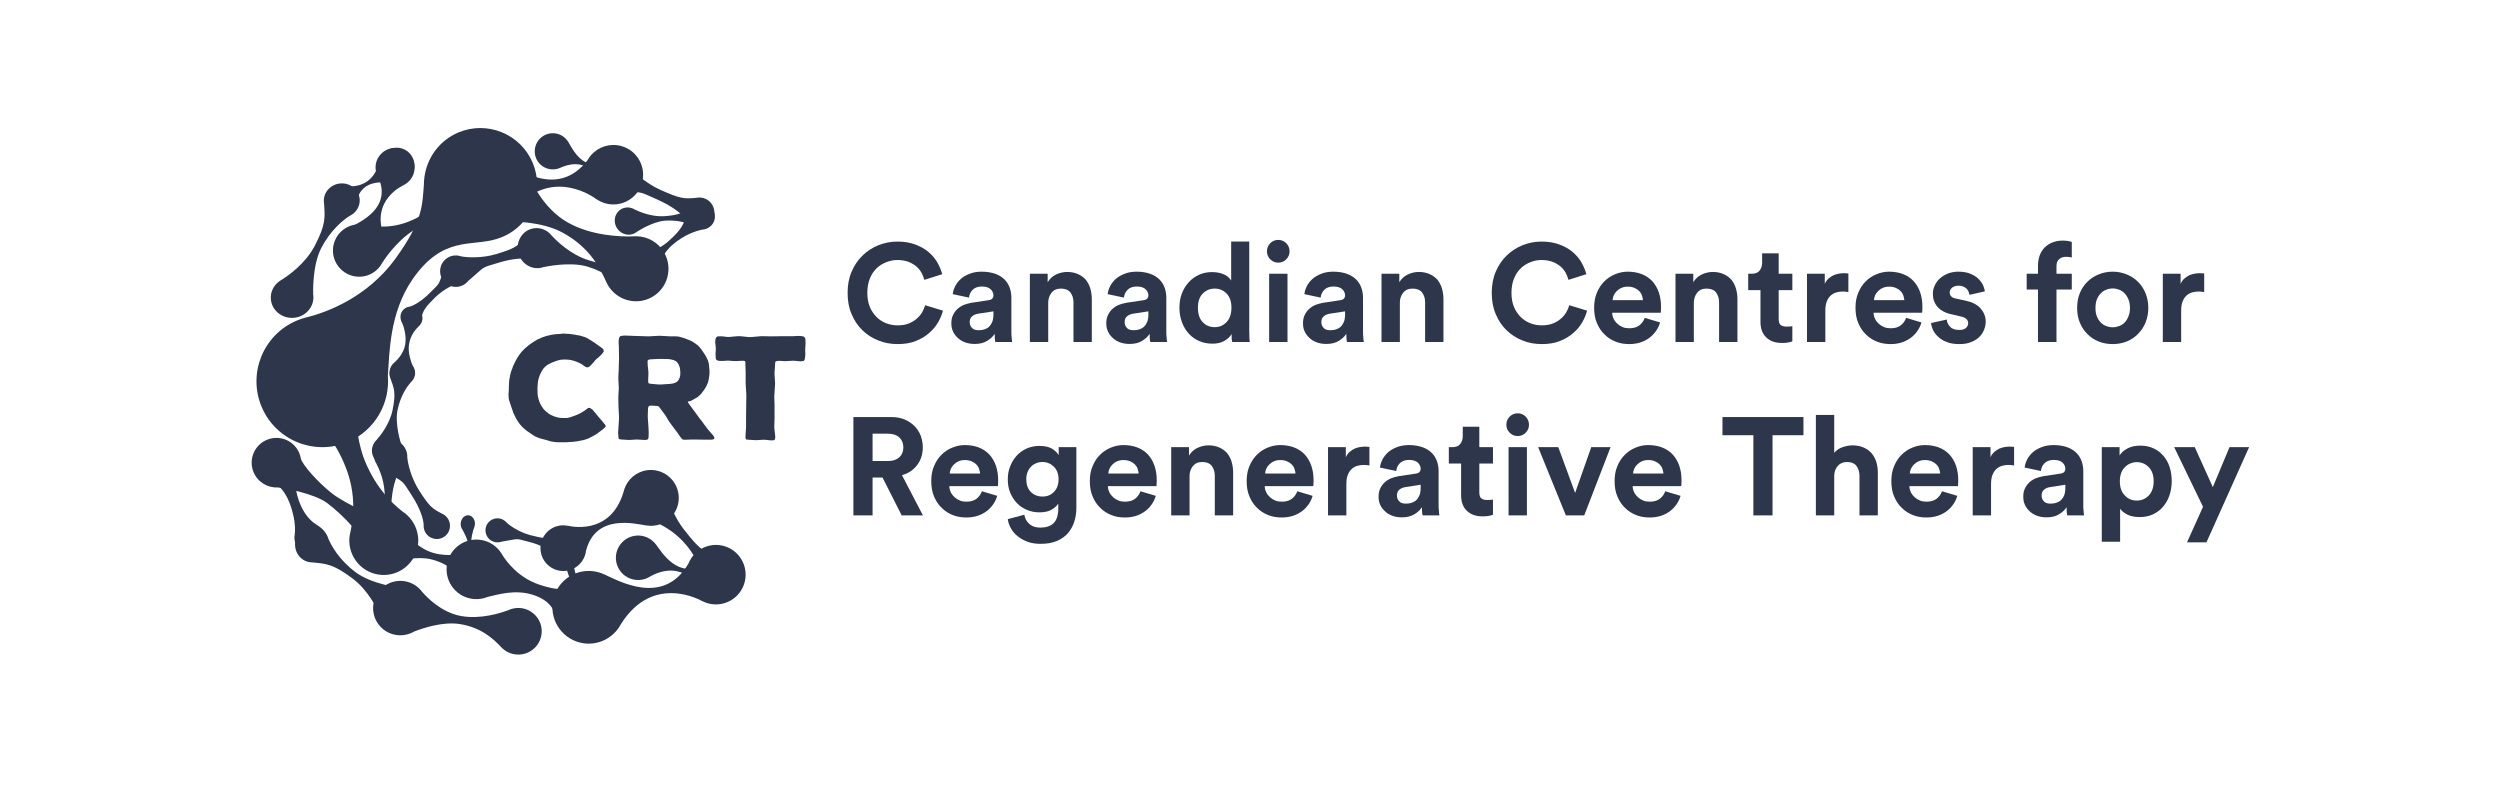 <svg width="570" height="181" viewBox="0 0 570 181" fill="none" xmlns="http://www.w3.org/2000/svg">
<path d="M86.152 130.98C81.875 130.24 79.017 126.166 79.757 121.886C79.798 121.629 79.798 121.721 79.942 121.073C80.291 119.437 80.734 116.639 80.446 113.357C80.106 109.53 78.924 106.721 78.328 105.342C75.757 99.375 71.655 95.517 69.034 93.45C65.641 91.649 63.616 87.812 64.315 83.809C65.178 78.83 69.908 75.497 74.884 76.361C79.86 77.225 83.191 81.958 82.327 86.937C82.265 87.308 82.163 87.678 82.06 88.028H82.07C82.07 88.028 82.039 88.12 81.978 88.275C81.978 88.275 81.906 88.48 81.844 88.686C79.777 95.157 82.718 103.82 82.718 103.82C83.479 106.001 85.884 112.03 91.693 116.557C92.053 116.845 92.372 117.071 92.588 117.225C92.618 117.246 92.639 117.266 92.639 117.266H92.629C94.654 119.005 95.734 121.742 95.25 124.561C94.49 128.851 90.428 131.721 86.152 130.98Z" fill="#2E364B"/>
<path d="M115.927 89.914L115.979 89.42L116.009 88.896V88.35L116.071 87.229L116.102 86.704L116.195 86.21L116.318 85.49L116.441 85.007L116.606 84.513L116.781 84.05L117.007 83.392L117.233 82.949L117.469 82.455L117.726 81.962L118.025 81.468L118.312 81.025L118.631 80.593L119.001 80.13L119.402 79.719L119.783 79.348L120.214 78.999L120.595 78.659L121.643 77.939L122.075 77.682L122.517 77.414L123.504 76.972L124.049 76.776L124.574 76.602L125.694 76.344L126.249 76.252L126.794 76.19L127.812 76.128L128.532 76.046L129.025 76.097L129.745 76.128L130.958 76.282L131.4 76.375L132.151 76.499L133.302 76.838L133.765 77.034L134.484 77.466L134.927 77.723L135.79 78.309L136.798 79.029L137.168 79.287L137.363 79.451L137.589 79.688L137.651 79.945L137.62 80.213L137.425 80.47L137.137 80.82L136.767 81.19L136.417 81.509L136.047 81.807L135.698 82.157L135.142 82.816L134.772 83.217L134.608 83.371L134.32 83.638L134.083 83.731L133.857 83.762L133.621 83.7L133.271 83.495L132.654 83.052L132.223 82.816L131.503 82.496L131.061 82.332L130.341 82.126L129.848 82.034L129.036 81.972H128.511L127.792 82.034L127.267 82.157L126.548 82.394L126.054 82.589L125.643 82.754L124.985 83.093L124.522 83.412L124.296 83.618L123.895 84.029L123.607 84.492L123.371 84.904L123.145 85.367L122.949 85.861L122.785 86.385L122.672 86.931L122.61 87.424L122.548 88.412V88.927L122.579 89.76L122.61 90.243L122.785 90.995L122.949 91.488L123.175 92.044L123.443 92.538L123.926 93.258L124.296 93.638L124.913 94.163L125.324 94.462L125.982 94.781L126.476 94.976L127.195 95.182L127.72 95.274L128.501 95.305H129.251L129.714 95.213L129.971 95.151L130.465 94.976L131.277 94.688L131.801 94.462L132.295 94.225L132.706 93.999L133.323 93.597L133.754 93.278L134.073 93.042L134.269 92.98L134.567 93.042L134.916 93.278L135.286 93.597L135.41 93.803L135.749 94.153L136.263 94.811L136.602 95.213L137.476 96.221L137.774 96.622L137.929 96.776L138.093 97.064V97.27L137.836 97.527L137.25 98.052L136.849 98.34L136.232 98.803L135.852 99.06L135.194 99.431L134.762 99.657L134.012 100.027L133.518 100.192L132.973 100.357L132.418 100.449L131.606 100.624L130.454 100.748L129.868 100.778L129.056 100.84H127.349L126.794 100.809L126.249 100.748L125.694 100.655L125.139 100.511L124.646 100.346L123.175 99.966L122.456 99.698L122.024 99.503L121.417 99.132L121.016 98.844L120.585 98.556L120.142 98.258L119.279 97.538L118.898 97.136L118.528 96.725L118.179 96.231L117.881 95.768L117.624 95.326L117.397 94.863L117.058 94.174L116.585 92.785L116.359 92.126L116.04 91.149L115.979 90.655L115.927 89.914Z" fill="#2E364B"/>
<path d="M140.92 98.704L140.982 97.839L141.013 97.325L141.136 95.555V95.031L141.044 93.272L141.013 92.747L140.982 91.008V90.494L141.075 88.724V88.2L140.982 86.44V85.915L141.075 84.146V83.632L141.136 81.893V81.368L141.105 79.609V79.105L141.044 78.025L141.075 77.541L141.105 77.335L141.198 76.924L141.404 76.656L141.784 76.564L142.051 76.533L142.535 76.502L144.005 76.564L147.891 76.687L150.112 76.564H150.636L152.785 76.687H154.029L154.584 76.718L155.077 76.831L155.766 77.027L156.249 77.191L156.743 77.387L157.267 77.593L157.761 77.819L158.172 78.076L158.789 78.508L159.159 78.796L159.478 79.136L159.817 79.537L160.259 80.175L160.557 80.607L160.938 81.224L161.174 81.687L161.4 82.171L161.565 82.695L161.657 83.22L161.688 83.745L161.77 84.465V84.99L161.739 85.504L161.657 86.06L161.565 86.615L161.441 87.14L161.246 87.623L161.009 88.117L160.722 88.611L160.434 89.022L160.136 89.424L159.848 89.794L159.323 90.309L158.953 90.607L158.316 90.957L157.915 91.193L157.483 91.42L157.072 91.512L156.805 91.605L156.928 91.872L158.131 93.508L158.429 93.909L159.591 95.504L159.93 95.905L161.112 97.531L161.431 97.932L162.449 99.095L162.737 99.465L162.901 99.815L162.778 100.113L162.346 100.237H160.064L158.264 100.206H157.75L156.27 100.267H155.859L155.561 100.144L155.304 99.876L154.265 98.405L153.967 98.025L152.929 96.625L152.63 96.224L151.726 94.722L151.428 94.321L150.389 92.922L150.153 92.665L149.957 92.572L149.577 92.541L148.528 92.479L148.097 92.51L147.84 92.706L147.747 93.138L147.685 94.928L147.716 95.453L147.84 97.284L147.87 97.798L147.901 98.601V99.115L147.87 99.64L147.809 100.041L147.644 100.206L147.274 100.298H146.75L145.187 100.206L143.686 100.298H143.162L141.661 100.206L141.26 100.144L141.064 100.02L141.003 99.681L140.972 99.218L140.92 98.704ZM147.654 82.623L147.685 83.374L147.747 83.899L147.809 84.455L147.84 85.01L147.778 86.8L147.809 87.171L147.87 87.366L148.097 87.459L148.498 87.52L150.204 87.665H150.718L152.867 87.52L153.597 87.397L154.008 87.232L154.409 87.006L154.728 86.605L154.964 86.111L155.088 85.586L155.118 85.072L155.088 84.516L155.026 83.961L154.882 83.467L154.656 82.983L154.368 82.582L153.998 82.294L153.535 82.088L152.816 81.924L152.301 81.862L150.657 81.831H150.142L148.467 81.924L148.066 81.955L147.84 82.047L147.644 82.253L147.654 82.623Z" fill="#2E364B"/>
<path d="M163.069 78.045L163.1 77.541L163.193 77.109L163.316 76.882L163.522 76.738L163.84 76.677H164.591L165.804 76.821H166.328L168.23 76.646H168.744L170.677 76.852H171.202L173.628 76.646L175.509 76.687H176.034L178.491 76.646H180.897L181.976 76.584L182.531 76.615L182.788 76.646L183.189 76.707L183.415 76.882L183.58 77.109L183.642 77.51V77.736L183.672 78.23L183.611 79.259L183.58 79.753L183.611 80.72L183.58 81.245L183.549 81.502L183.487 81.903L183.395 82.129L183.2 82.304L182.799 82.366H182.274L181.298 82.273L180.773 82.242L179.272 82.335H178.748L177.936 82.273H177.442L177.216 82.304L176.877 82.397L176.753 82.592L176.722 83.024L176.599 84.938V85.463L176.722 87.428L176.692 87.952L176.568 89.917L176.537 90.442L176.599 92.356V95.37L176.537 97.304L176.568 97.788L176.733 99.269L176.764 99.784L176.671 100.185L176.507 100.349L176.075 100.411L175.458 100.38L174.646 100.288L174.091 100.257L172.62 100.349H172.096L170.626 100.257L170.245 100.226L170.04 100.133L169.978 99.763V99.207L170.071 97.839L170.102 97.325V94.866L170.132 92.901V92.376L170.163 90.463V89.938L170.04 87.973L170.009 87.448V84.959L169.947 83.045V82.582L169.855 82.325L169.516 82.263H169.032L167.984 82.325H167.398L166.524 82.263L165.969 82.212L165.413 82.263L164.663 82.294H164.18L163.912 82.263L163.563 82.181L163.357 82.057L163.234 81.862L163.172 81.533V81.265L163.141 80.74L163.203 79.773V79.279L163.069 78.045Z" fill="#2E364B"/>
<path d="M121.441 37.091C124.217 43.655 121.143 51.237 114.584 54.005C114.162 54.18 113.73 54.334 113.299 54.468C107.562 56.309 100.951 53.614 94.011 63.748C88.768 71.412 88.82 80.497 88.429 85.682C88.953 91.978 85.458 98.172 79.33 100.764C71.692 103.995 62.891 100.414 59.663 92.781C56.434 85.147 60.012 76.33 67.641 73.1C68.216 72.853 68.802 72.668 69.388 72.493L69.378 72.482C69.378 72.482 69.532 72.451 69.8 72.379C70.026 72.318 70.262 72.256 70.489 72.204C74.035 71.268 83.566 68.058 90.136 59.005C96.52 50.209 96.253 46.721 96.643 42.215C96.633 41.597 96.685 41.001 96.767 40.394C96.767 40.332 96.767 40.291 96.767 40.291L96.777 40.301C97.384 35.96 100.18 32.029 104.519 30.198C111.088 27.451 118.665 30.527 121.441 37.091Z" fill="#2E364B"/>
<path d="M71.536 120.045C69.387 119.86 67.485 121.537 67.29 123.79C67.094 126.043 68.688 128.018 70.837 128.204C70.909 128.214 70.97 128.204 71.032 128.214C74.342 128.533 75.833 128.502 80.357 131.877C83.996 134.603 86.073 138.914 86.741 140.488C86.803 140.683 86.885 140.868 86.968 141.053C86.978 141.074 86.978 141.084 86.978 141.084C87.677 142.535 89.055 143.574 90.72 143.718C93.28 143.934 95.542 141.949 95.768 139.263C95.994 136.588 94.113 134.232 91.553 134.016C91.399 134.006 91.244 133.996 91.1 134.006L91.111 133.986C91.111 133.986 84.778 133.224 81.118 130.498C77.242 127.607 75.525 124.335 74.918 122.936C74.846 122.689 74.754 122.463 74.651 122.237V122.226C74.065 121.023 72.924 120.158 71.536 120.045Z" fill="#2E364B"/>
<path d="M89.894 127.933C87.396 128.9 84.579 127.645 83.623 125.145C83.561 124.98 83.51 124.816 83.468 124.661C82.852 122.48 78.246 117.388 74.524 114.651C71.707 112.583 65.261 111.349 63.318 111.133C60.943 111.256 58.66 109.857 57.756 107.521C56.635 104.61 58.085 101.338 61.005 100.217C63.914 99.096 67.183 100.546 68.304 103.468C68.386 103.684 68.458 103.91 68.51 104.137C68.51 104.137 68.52 104.198 68.54 104.301C68.561 104.384 68.582 104.476 68.602 104.569C68.911 105.916 72.406 109.929 75.727 112.521C78.955 115.032 86.584 118.365 88.27 118.571C88.496 118.581 88.722 118.602 88.948 118.643C88.969 118.643 88.989 118.643 88.989 118.643H88.979C90.603 118.931 92.043 120.032 92.68 121.678C93.647 124.157 92.403 126.976 89.894 127.933Z" fill="#2E364B"/>
<path d="M74.458 123.278C74.242 124.811 72.761 126.909 70.612 126.796C68.423 126.683 67.292 124.348 67.138 122.907C67.086 122.393 67.189 122.29 67.24 121.395C67.353 119.481 66.994 117.979 66.788 117.146C66.428 115.706 65.379 111.457 61.966 109.718C61.791 109.626 61.637 109.564 61.545 109.523C60.095 108.751 59.129 107.198 59.19 105.449C59.283 103 61.339 101.086 63.786 101.179C66.233 101.272 68.145 103.329 68.052 105.778C68.032 106.22 67.95 106.642 67.816 107.043C67.096 109.79 67.456 111.827 67.765 112.938C68.052 113.977 69.06 117.568 71.939 119.481C72.658 119.965 74.057 120.706 74.396 122.156C74.54 122.671 74.478 123.103 74.458 123.278Z" fill="#2E364B"/>
<path d="M162.789 134.311C164.742 134.887 166.788 133.776 167.364 131.832C167.939 129.877 166.829 127.83 164.886 127.254C164.824 127.233 164.763 127.223 164.701 127.213C163.919 127.068 162.819 126.791 161.606 126.184C159.622 125.186 158.532 123.9 157.042 122.11C155.674 120.464 153.34 117.603 152.405 113.334C152.353 113.108 152.312 112.912 152.292 112.789C152.292 112.768 152.281 112.758 152.281 112.758C151.891 111.348 150.811 110.155 149.31 109.713C146.987 109.023 144.55 110.35 143.861 112.665C143.172 114.99 144.499 117.429 146.812 118.118C146.946 118.159 147.09 118.19 147.223 118.221L147.203 118.241C148.878 118.735 152.477 120.031 155.684 123.396C158.491 126.338 159.663 129.476 160.157 131.122C160.177 131.348 160.218 131.575 160.28 131.791V131.801C160.63 132.953 161.534 133.931 162.789 134.311Z" fill="#2E364B"/>
<path d="M129.089 130.147C126.231 130.507 123.63 128.491 123.27 125.631C122.91 122.77 124.925 120.168 127.783 119.807C128.369 119.735 128.945 119.766 129.5 119.88C129.49 119.869 129.48 119.859 129.48 119.859C129.48 119.859 139.113 122.482 142.177 112.133C142.228 111.906 142.29 111.69 142.362 111.484C143.123 109.252 145.097 107.524 147.595 107.205C151.08 106.762 154.267 109.231 154.709 112.719C155.151 116.207 152.684 119.396 149.199 119.838C148.572 119.921 147.955 119.9 147.358 119.807C144.84 119.458 135.854 116.999 133.613 125.559C133.572 125.929 133.489 126.279 133.376 126.628C133.376 126.639 133.366 126.659 133.366 126.67V126.659C132.739 128.48 131.135 129.89 129.089 130.147Z" fill="#2E364B"/>
<path d="M112.269 133.171C110.501 134.828 107.725 134.735 106.07 132.955C105.967 132.842 105.864 132.719 105.772 132.595C104.517 130.98 102.471 128.583 98.421 127.554C95.357 126.772 91.501 127.667 89.805 128.151C87.862 129.056 85.467 128.665 83.924 127.009C82.002 124.951 82.115 121.711 84.171 119.787C86.227 117.863 89.466 117.976 91.388 120.034C91.532 120.188 91.666 120.353 91.789 120.517C91.789 120.517 91.82 120.558 91.872 120.641C91.913 120.713 91.964 120.774 92.005 120.846C92.725 121.875 95.172 125.034 98.832 126.073C102.389 127.081 106.244 126.248 107.725 125.846C107.92 125.774 108.116 125.713 108.321 125.671C108.342 125.661 108.352 125.661 108.352 125.661C109.812 125.353 111.395 125.785 112.485 126.947C114.14 128.737 114.048 131.515 112.269 133.171Z" fill="#2E364B"/>
<path d="M136.546 143.861C134.089 145.939 130.408 145.631 128.332 143.162C128.198 143.007 128.074 142.843 127.961 142.668C126.399 140.435 126.676 137.215 121.371 135.579C117.362 134.345 113.455 135.579 111.152 136.104C108.51 137.174 105.364 136.495 103.421 134.19C101.005 131.32 101.364 127.04 104.233 124.622C107.091 122.205 111.378 122.565 113.794 125.435C113.979 125.651 114.133 125.878 114.288 126.114C114.288 126.114 114.319 126.176 114.39 126.279C114.442 126.371 114.504 126.464 114.555 126.557C115.439 127.966 118.102 131.649 122.883 133.275C127.54 134.859 129.01 134.273 131.005 133.841C131.272 133.758 131.539 133.697 131.806 133.645C131.837 133.635 131.858 133.635 131.858 133.635V133.645C133.811 133.326 135.888 134.005 137.255 135.631C139.312 138.1 139.003 141.783 136.546 143.861Z" fill="#2E364B"/>
<path d="M106.601 130.653C107.056 131.356 107.919 131.473 108.518 130.899C109.116 130.33 109.238 129.295 108.778 128.591C108.766 128.572 108.749 128.547 108.732 128.528C108.035 127.426 107.677 126.988 107.456 124.667C107.28 122.797 107.856 120.963 108.09 120.324C108.125 120.25 108.154 120.17 108.178 120.097C108.183 120.09 108.183 120.084 108.183 120.084C108.375 119.466 108.315 118.759 107.958 118.209C107.412 117.371 106.391 117.234 105.678 117.912C104.965 118.59 104.824 119.822 105.365 120.661C105.399 120.712 105.433 120.756 105.468 120.801L105.457 120.801C105.457 120.801 106.746 122.942 106.928 124.819C107.119 126.806 106.711 128.24 106.507 128.812C106.462 128.899 106.428 128.992 106.399 129.085C106.252 129.61 106.308 130.198 106.601 130.653Z" fill="#2E364B"/>
<path d="M131.357 140.043C132.344 140.897 133.834 140.784 134.688 139.796C135.541 138.809 135.428 137.317 134.441 136.463C134.41 136.432 134.379 136.412 134.348 136.391C132.837 135.064 132.457 134.56 131.388 131.36C130.524 128.778 130.606 126 130.812 125.033C130.843 124.92 130.873 124.807 130.894 124.683C130.894 124.673 130.894 124.663 130.894 124.663C131.038 123.737 130.719 122.749 129.958 122.091C128.786 121.072 127.008 121.206 125.99 122.379C124.972 123.552 125.106 125.331 126.278 126.35C126.35 126.412 126.422 126.463 126.494 126.514L126.484 126.525C129.352 129.714 128.735 128.438 129.917 131.957C130.832 134.693 130.843 136.607 130.668 137.482C130.616 137.615 130.586 137.759 130.565 137.903C130.452 138.685 130.719 139.498 131.357 140.043Z" fill="#2E364B"/>
<path d="M122.17 147.451C120.217 149.653 116.845 149.858 114.645 147.914C114.501 147.79 114.367 147.657 114.244 147.523C112.537 145.712 109.782 143.058 104.775 142.276C100.981 141.69 96.416 143.212 94.412 143.994C92.16 145.311 89.23 145.116 87.163 143.295C84.593 141.021 84.357 137.101 86.629 134.529C88.901 131.967 92.818 131.72 95.388 133.994C95.584 134.169 95.758 134.354 95.923 134.539C95.923 134.539 95.964 134.591 96.036 134.683C96.098 134.755 96.17 134.827 96.221 134.91C97.208 136.062 100.539 139.611 105.083 140.445C109.504 141.258 114.069 139.797 115.817 139.148C116.043 139.035 116.279 138.943 116.516 138.871C116.536 138.86 116.557 138.85 116.557 138.85V138.86C118.284 138.315 120.248 138.655 121.697 139.941C123.918 141.875 124.124 145.249 122.17 147.451Z" fill="#2E364B"/>
<path d="M85.341 124.537C86.143 126.05 88.004 126.615 89.516 125.823C91.027 125.021 91.592 123.159 90.801 121.646C90.78 121.595 90.749 121.554 90.719 121.513C90.348 120.967 89.865 120.134 89.526 119.054C88.96 117.284 89.084 115.875 89.289 113.93C89.475 112.14 89.814 109.074 91.819 106.008C91.932 105.844 92.024 105.71 92.076 105.618C92.086 105.607 92.086 105.597 92.086 105.597C92.703 104.537 92.785 103.19 92.168 102.027C91.222 100.237 89.002 99.548 87.202 100.494C85.413 101.441 84.725 103.663 85.671 105.463C85.722 105.566 85.794 105.669 85.856 105.772H85.835C86.524 107.068 87.86 109.98 87.727 113.879C87.614 117.284 86.421 119.825 85.722 121.091C85.599 121.235 85.486 121.389 85.393 121.554C84.889 122.449 84.828 123.57 85.341 124.537Z" fill="#2E364B"/>
<path d="M164.197 124.311C167.898 124.846 170.469 128.282 169.934 131.996C169.399 135.7 165.966 138.272 162.254 137.737C161.493 137.624 160.774 137.387 160.126 137.048C160.136 137.068 160.136 137.079 160.136 137.079C160.136 137.079 148.961 130.443 141.538 142.356C141.404 142.614 141.25 142.871 141.086 143.107C139.358 145.649 136.284 147.13 133.046 146.667C128.522 146.009 125.376 141.811 126.034 137.274C126.692 132.747 130.887 129.599 135.421 130.258C136.243 130.381 137.004 130.607 137.724 130.937C140.757 132.254 151.192 138.447 156.959 128.498C157.134 128.046 157.36 127.634 157.628 127.243C157.638 127.223 157.648 127.212 157.648 127.192V127.202C159.046 125.134 161.545 123.93 164.197 124.311Z" fill="#2E364B"/>
<path d="M165.736 128.525C167.555 129.914 167.905 132.516 166.517 134.348C165.129 136.169 162.528 136.519 160.698 135.13C160.317 134.842 160.009 134.502 159.762 134.132C159.762 134.142 159.762 134.152 159.762 134.152C159.762 134.152 155.763 127.27 148.237 131.436C148.083 131.539 147.929 131.621 147.775 131.704C146.099 132.547 144.012 132.424 142.418 131.21C140.187 129.512 139.766 126.323 141.462 124.101C143.159 121.868 146.346 121.446 148.566 123.144C148.967 123.453 149.307 123.802 149.594 124.193C150.828 125.798 154.56 132.228 160.605 128.617C160.832 128.432 161.078 128.278 161.335 128.144C161.346 128.134 161.356 128.134 161.366 128.123V128.134C162.734 127.434 164.43 127.537 165.736 128.525Z" fill="#2E364B"/>
<path d="M141.694 33.307C145.292 34.325 147.389 38.07 146.382 41.671C145.364 45.272 141.622 47.37 138.023 46.362C137.283 46.156 136.604 45.817 135.998 45.405C136.008 45.426 136.008 45.436 136.008 45.436C136.008 45.436 125.799 37.391 116.875 48.235C116.7 48.471 116.515 48.708 116.33 48.924C114.284 51.218 111.046 52.288 107.89 51.393C103.489 50.148 100.919 45.57 102.163 41.167C103.407 36.763 107.982 34.191 112.382 35.436C113.174 35.663 113.914 35.992 114.572 36.414C117.41 38.111 126.94 45.632 133.962 36.517C134.199 36.095 134.476 35.704 134.785 35.354C134.795 35.333 134.805 35.323 134.816 35.303V35.313C136.481 33.451 139.123 32.586 141.694 33.307Z" fill="#2E364B"/>
<path d="M75.936 56.589C76.224 53.307 79.123 50.879 82.403 51.167C82.618 51.188 82.824 51.219 83.03 51.26C85.775 51.754 90.01 52.309 95.038 49.675C98.842 47.68 101.926 43.276 103.211 41.239C104.352 38.554 107.128 36.785 110.192 37.052C114.006 37.381 116.834 40.756 116.494 44.573C116.155 48.389 112.793 51.219 108.979 50.879C108.691 50.859 108.413 50.807 108.136 50.745V50.756C108.136 50.756 108.064 50.735 107.941 50.704C107.838 50.673 107.725 50.653 107.622 50.622C105.967 50.241 100.61 49.274 95.973 51.548C91.46 53.76 88.314 58.112 87.183 59.871C87.049 60.118 86.906 60.355 86.741 60.591C86.731 60.622 86.721 60.632 86.721 60.632V60.622C85.528 62.268 83.544 63.266 81.374 63.071C78.074 62.772 75.648 59.871 75.936 56.589Z" fill="#2E364B"/>
<path d="M86.893 35.072C88.62 33.313 91.437 33.292 93.195 35.011C94.953 36.739 94.974 39.558 93.257 41.317C92.897 41.677 92.496 41.965 92.064 42.181C92.075 42.181 92.085 42.192 92.085 42.192C92.085 42.192 84.22 45.535 87.654 54.116C87.736 54.291 87.808 54.465 87.88 54.651C88.559 56.554 88.147 58.766 86.636 60.299C84.528 62.449 81.084 62.48 78.936 60.371C76.787 58.262 76.756 54.815 78.864 52.665C79.244 52.274 79.665 51.955 80.118 51.708C81.989 50.607 89.33 47.49 86.307 40.556C86.142 40.288 85.999 40 85.896 39.712C85.885 39.702 85.885 39.692 85.875 39.681H85.885C85.33 38.118 85.659 36.328 86.893 35.072Z" fill="#2E364B"/>
<path d="M82.006 45.415C81.841 43.265 79.877 41.65 77.626 41.825C75.374 41.999 73.678 43.882 73.843 46.043C73.853 46.115 73.863 46.176 73.873 46.238C74.089 49.561 74.367 51.032 71.766 56.043C69.668 60.075 65.751 62.822 64.302 63.738C64.117 63.831 63.942 63.944 63.778 64.057C63.757 64.067 63.747 64.078 63.747 64.078C62.431 65.004 61.618 66.526 61.752 68.193C61.947 70.755 64.281 72.668 66.954 72.462C69.638 72.257 71.642 70.014 71.447 67.452C71.437 67.298 71.416 67.154 71.385 66.999L71.406 67.01C71.406 67.01 71.139 60.631 73.236 56.578C75.457 52.288 78.407 50.055 79.692 49.242C79.919 49.139 80.135 49.006 80.34 48.861H80.35C81.44 48.08 82.109 46.804 82.006 45.415Z" fill="#2E364B"/>
<path d="M78.575 48.951C76.766 49.27 75.038 48.056 74.72 46.235C74.401 44.424 75.614 42.696 77.434 42.377C77.814 42.315 78.174 42.315 78.534 42.377C78.524 42.367 78.524 42.367 78.524 42.367C78.524 42.367 84.764 43.766 86.419 37.048C86.44 36.904 86.481 36.76 86.512 36.626C86.934 35.175 88.136 34.013 89.73 33.735C91.951 33.344 94.058 34.836 94.439 37.058C94.829 39.28 93.339 41.389 91.128 41.78C90.727 41.852 90.337 41.863 89.946 41.811C88.322 41.657 82.502 40.361 81.33 45.896C81.32 46.132 81.279 46.359 81.207 46.585C81.207 46.595 81.207 46.605 81.207 46.616C80.858 47.778 79.881 48.725 78.575 48.951Z" fill="#2E364B"/>
<path d="M98.248 122.58C99.739 123.321 101.548 122.725 102.289 121.233C103.029 119.741 102.432 117.93 100.942 117.19C100.89 117.169 100.849 117.148 100.798 117.128C98.515 115.955 97.888 115.461 95.565 111.84C93.694 108.928 92.922 105.471 92.861 104.196C92.871 104.041 92.861 103.887 92.851 103.743C92.851 103.722 92.851 103.712 92.851 103.712C92.737 102.519 92.038 101.408 90.887 100.832C89.119 99.947 86.96 100.667 86.075 102.436C85.191 104.206 85.911 106.366 87.679 107.251C87.782 107.303 87.895 107.354 87.998 107.395L87.988 107.406C92.532 110.451 91.37 109.062 93.94 113.043C95.935 116.14 96.541 118.496 96.593 119.628C96.572 119.813 96.583 119.998 96.603 120.183C96.706 121.181 97.292 122.107 98.248 122.58Z" fill="#2E364B"/>
<path d="M162.882 50.224C163.385 48.598 162.409 46.849 160.702 46.335C159.006 45.81 157.217 46.705 156.723 48.341C156.703 48.392 156.693 48.444 156.682 48.495C155.88 50.995 155.664 52.147 152.313 55.08C149.609 57.435 145.949 58.32 144.623 58.577C144.458 58.598 144.304 58.629 144.15 58.66C144.129 58.66 144.119 58.66 144.119 58.66C142.885 58.958 141.857 59.843 141.466 61.108C140.87 63.042 142.032 65.121 144.057 65.738C146.083 66.355 148.2 65.296 148.797 63.351C148.828 63.238 148.858 63.114 148.879 63.001L148.9 63.012C148.9 63.012 150.534 58.258 153.238 55.892C156.107 53.382 158.903 52.6 160.085 52.363C160.281 52.353 160.476 52.322 160.661 52.271H160.671C161.699 52.014 162.553 51.273 162.882 50.224Z" fill="#2E364B"/>
<path d="M159.869 51.824C161.74 51.598 163.077 49.911 162.85 48.038C162.624 46.166 160.938 44.828 159.067 45.055C159.005 45.065 158.954 45.075 158.892 45.086C156.014 45.394 155.109 45.312 150.667 43.337C147.09 41.742 144.211 38.964 143.368 37.791C143.275 37.647 143.183 37.503 143.07 37.37C143.059 37.359 143.049 37.349 143.049 37.349C142.206 36.289 140.849 35.672 139.399 35.847C137.179 36.114 135.585 38.131 135.853 40.353C136.12 42.575 138.135 44.17 140.356 43.902C140.489 43.882 140.623 43.861 140.746 43.83L140.736 43.851C146.925 43.902 144.961 43.316 149.855 45.487C153.659 47.174 155.695 49.026 156.456 50.065C156.558 50.25 156.672 50.425 156.805 50.59C157.535 51.464 158.666 51.968 159.869 51.824Z" fill="#2E364B"/>
<path d="M142.31 37.239C143.667 38.515 143.739 40.644 142.475 42.013C141.2 43.371 139.072 43.443 137.704 42.177C137.427 41.91 137.2 41.611 137.026 41.293C137.026 41.303 137.026 41.313 137.026 41.313C137.026 41.313 134.353 35.418 127.927 38.175C127.793 38.247 127.66 38.299 127.526 38.35C126.097 38.895 124.421 38.628 123.229 37.517C121.563 35.963 121.481 33.35 123.033 31.683C124.586 30.017 127.197 29.934 128.862 31.488C129.161 31.766 129.407 32.085 129.603 32.424C130.466 33.823 132.965 39.328 138.146 36.9C138.342 36.766 138.557 36.663 138.773 36.57C138.784 36.57 138.794 36.56 138.794 36.56C139.976 36.107 141.344 36.334 142.31 37.239Z" fill="#2E364B"/>
<path d="M148.638 67.743C145.07 69.749 140.547 68.473 138.542 64.903C138.408 64.677 138.295 64.44 138.192 64.204C136.773 61.045 134.378 56.302 128.158 52.979C123.449 50.469 116.767 50.387 113.775 50.5C110.218 51.21 106.455 49.605 104.584 46.261C102.25 42.105 103.73 36.847 107.884 34.512C112.037 32.177 117.291 33.658 119.625 37.815C119.8 38.123 119.943 38.453 120.077 38.771V38.761C120.077 38.761 120.108 38.843 120.159 38.998C120.211 39.121 120.262 39.255 120.303 39.378C121.064 41.343 123.83 47.527 129.412 50.706C134.841 53.792 141.513 53.967 144.104 53.905C144.453 53.864 144.803 53.854 145.152 53.864C145.194 53.864 145.214 53.854 145.214 53.854L145.204 53.864C147.723 53.936 150.139 55.284 151.465 57.64C153.47 61.21 152.205 65.736 148.638 67.743Z" fill="#2E364B"/>
<path d="M145.783 66.999C147.746 66.475 148.898 64.386 148.353 62.328C147.808 60.271 145.772 59.026 143.809 59.551C143.747 59.571 143.685 59.592 143.634 59.612C140.601 60.384 139.285 60.888 134.206 59.335C130.114 58.079 126.907 54.921 125.807 53.738C125.683 53.584 125.56 53.44 125.426 53.306C125.416 53.295 125.406 53.285 125.406 53.285C124.326 52.225 122.774 51.742 121.252 52.143C118.918 52.761 117.541 55.25 118.188 57.699C118.836 60.147 121.262 61.629 123.596 61.001C123.74 60.96 123.874 60.919 124.007 60.867V60.888C124.007 60.888 129.868 59.551 133.97 60.795C138.319 62.123 140.889 64.468 141.865 65.518C141.999 65.713 142.153 65.888 142.328 66.053V66.063C143.223 66.938 144.518 67.339 145.783 66.999Z" fill="#2E364B"/>
<path d="M124.2 58.302C125.32 57.078 125.238 55.164 124.015 54.043C122.791 52.921 120.879 53.004 119.758 54.228C119.727 54.269 119.697 54.31 119.655 54.352C117.897 56.224 117.25 56.687 113.137 57.932C109.827 58.93 106.29 58.724 105.056 58.425C104.912 58.374 104.769 58.343 104.614 58.312C104.604 58.312 104.594 58.302 104.594 58.302C103.411 58.076 102.157 58.446 101.283 59.403C99.947 60.864 100.039 63.127 101.499 64.475C102.959 65.812 105.221 65.72 106.568 64.259C106.65 64.177 106.722 64.084 106.794 63.991L106.804 64.012C110.978 60.473 109.333 61.214 113.857 59.845C117.373 58.775 119.81 58.847 120.92 59.105C121.095 59.166 121.269 59.218 121.455 59.249C122.431 59.403 123.48 59.094 124.2 58.302Z" fill="#2E364B"/>
<path d="M91.379 71.668C91.05 72.933 91.811 74.219 93.075 74.548C94.34 74.877 95.625 74.116 95.954 72.851C95.964 72.81 95.975 72.768 95.975 72.738C96.499 70.793 96.776 70.227 99.172 67.851C101.094 65.937 103.624 64.775 104.59 64.517C104.703 64.497 104.826 64.466 104.94 64.435C104.95 64.435 104.96 64.435 104.96 64.435C105.855 64.157 106.595 63.427 106.841 62.45C107.232 60.947 106.327 59.414 104.816 59.024C103.315 58.633 101.783 59.538 101.393 61.05C101.372 61.143 101.351 61.225 101.341 61.318L101.331 61.307C99.748 65.299 100.611 64.178 97.99 66.801C95.944 68.838 94.237 69.692 93.373 69.919C93.23 69.939 93.085 69.97 92.952 70.011C92.201 70.248 91.595 70.855 91.379 71.668Z" fill="#2E364B"/>
<path d="M95.475 70.687C96.492 71.561 96.616 73.105 95.742 74.123C95.691 74.185 95.629 74.247 95.567 74.308C94.755 75.101 93.552 76.376 93.233 78.681C92.987 80.419 93.716 82.498 94.087 83.413C94.704 84.432 94.632 85.78 93.819 86.736C92.802 87.93 91.013 88.064 89.82 87.045C88.627 86.026 88.494 84.236 89.512 83.043C89.584 82.95 89.676 82.868 89.758 82.796C89.758 82.796 89.779 82.775 89.82 82.745C89.851 82.714 89.892 82.683 89.923 82.652C90.447 82.189 92.041 80.646 92.39 78.557C92.73 76.531 92.03 74.452 91.722 73.65C91.671 73.547 91.629 73.444 91.588 73.331C91.578 73.321 91.578 73.31 91.578 73.31C91.311 72.529 91.455 71.623 92.041 70.944C92.904 69.926 94.447 69.802 95.475 70.687Z" fill="#2E364B"/>
<path d="M94.474 84.107C93.929 82.646 92.263 81.926 90.742 82.492C89.22 83.058 88.429 84.694 88.963 86.154C88.984 86.195 89.004 86.247 89.025 86.288C89.837 88.541 90.32 89.498 89.508 93.48C88.861 96.689 86.691 99.364 85.879 100.28C85.776 100.383 85.673 100.496 85.581 100.609C85.571 100.619 85.56 100.63 85.56 100.63C84.83 101.525 84.584 102.749 84.995 103.87C85.643 105.599 87.627 106.463 89.436 105.784C91.246 105.105 92.192 103.161 91.544 101.422C91.503 101.319 91.462 101.216 91.41 101.124H91.431C91.431 101.124 89.981 96.772 90.629 93.552C91.307 90.146 92.911 88.016 93.631 87.194C93.764 87.07 93.888 86.947 94.001 86.802C94.618 86.052 94.823 85.043 94.474 84.107Z" fill="#2E364B"/>
<path d="M128.024 126.671C129.247 126.321 129.947 125.046 129.597 123.821C129.247 122.597 127.973 121.897 126.749 122.247C126.708 122.257 126.677 122.268 126.636 122.288C124.755 122.813 124.138 122.854 120.971 122.031C118.411 121.362 116.191 119.829 115.502 119.14C115.43 119.048 115.348 118.965 115.255 118.893C115.245 118.883 115.245 118.883 115.245 118.883C114.566 118.266 113.6 118.008 112.654 118.286C111.204 118.708 110.372 120.22 110.793 121.681C111.215 123.132 112.726 123.965 114.186 123.554C114.268 123.533 114.361 123.502 114.443 123.471V123.482C118.566 122.834 117.198 122.659 120.694 123.564C123.408 124.264 124.971 125.272 125.587 125.889C125.67 126.002 125.772 126.105 125.875 126.198C126.43 126.692 127.243 126.908 128.024 126.671Z" fill="#2E364B"/>
<path d="M160.789 51.369C161.919 50.556 162.156 48.92 161.292 47.737C160.439 46.554 158.825 46.245 157.694 47.069C157.663 47.089 157.622 47.12 157.591 47.151C155.823 48.396 155.113 49.044 151.464 49.291C148.523 49.486 145.686 48.252 144.699 47.758C144.586 47.686 144.462 47.624 144.349 47.573C144.339 47.562 144.329 47.562 144.329 47.562C143.373 47.151 142.262 47.213 141.378 47.85C140.031 48.828 139.754 50.762 140.771 52.172C141.789 53.581 143.712 53.941 145.059 52.974C145.141 52.912 145.213 52.85 145.285 52.789V52.809C145.285 52.809 148.719 50.515 151.669 50.309C154.795 50.093 157.015 50.978 157.9 51.41C158.033 51.503 158.177 51.575 158.321 51.636C159.133 51.955 160.059 51.894 160.789 51.369Z" fill="#2E364B"/>
<path d="M204.673 78.45C206.246 78.45 207.599 78.229 208.794 77.754C209.989 77.28 210.996 76.679 211.845 75.92C212.694 75.192 213.386 74.37 213.89 73.485C214.393 72.599 214.771 71.713 214.991 70.828L210.933 69.594C210.776 70.132 210.555 70.67 210.241 71.207C209.926 71.745 209.517 72.219 209.014 72.662C208.511 73.105 207.882 73.485 207.158 73.769C206.435 74.054 205.617 74.18 204.673 74.18C203.761 74.18 202.88 74.022 202.062 73.706C201.245 73.39 200.49 72.915 199.861 72.283C199.231 71.65 198.697 70.891 198.319 69.974C197.942 69.057 197.753 67.981 197.753 66.779C197.753 65.514 197.942 64.407 198.351 63.458C198.728 62.51 199.263 61.75 199.923 61.118C200.553 60.517 201.308 60.074 202.125 59.758C202.943 59.441 203.761 59.283 204.61 59.283C205.554 59.283 206.403 59.441 207.127 59.695C207.819 59.979 208.416 60.327 208.92 60.738C209.423 61.181 209.801 61.656 210.115 62.193C210.398 62.763 210.618 63.3 210.744 63.806L214.833 62.51C214.582 61.624 214.204 60.707 213.701 59.821C213.198 58.935 212.506 58.145 211.688 57.449C210.87 56.753 209.863 56.184 208.668 55.741C207.473 55.298 206.12 55.077 204.61 55.077C203.1 55.077 201.685 55.361 200.301 55.899C198.917 56.468 197.722 57.227 196.684 58.24C195.614 59.252 194.796 60.485 194.167 61.94C193.538 63.395 193.255 65.008 193.255 66.779C193.255 68.582 193.538 70.195 194.167 71.618C194.765 73.073 195.583 74.275 196.621 75.287C197.659 76.299 198.885 77.09 200.269 77.628C201.654 78.197 203.1 78.45 204.673 78.45Z" fill="#2E364B"/>
<path d="M216.909 73.738C216.909 74.37 217.004 74.939 217.255 75.509C217.507 76.078 217.853 76.552 218.325 76.995C218.765 77.438 219.332 77.786 219.992 78.039C220.653 78.292 221.408 78.419 222.225 78.419C223.358 78.419 224.302 78.197 225.056 77.723C225.811 77.28 226.378 76.742 226.787 76.11C226.787 76.426 226.787 76.742 226.818 77.122C226.849 77.501 226.881 77.786 226.944 77.976H230.781C230.718 77.723 230.687 77.343 230.656 76.869C230.593 76.394 230.593 75.952 230.593 75.509V67.855C230.593 67.096 230.467 66.337 230.215 65.609C229.964 64.913 229.586 64.281 229.051 63.743C228.517 63.205 227.825 62.763 226.975 62.446C226.095 62.13 225.056 61.94 223.861 61.94C222.792 61.94 221.879 62.098 221.093 62.415C220.275 62.731 219.615 63.11 219.08 63.585C218.514 64.091 218.105 64.629 217.79 65.23C217.476 65.862 217.287 66.463 217.224 67.064L220.936 67.855C220.999 67.191 221.25 66.59 221.754 66.084C222.257 65.577 222.949 65.324 223.893 65.324C224.773 65.324 225.402 65.546 225.843 65.925C226.283 66.337 226.503 66.811 226.503 67.349C226.503 67.633 226.409 67.886 226.252 68.076C226.063 68.266 225.78 68.392 225.34 68.456L221.533 69.025C220.873 69.151 220.275 69.31 219.709 69.531C219.143 69.784 218.671 70.1 218.262 70.48C217.822 70.891 217.507 71.365 217.255 71.903C217.004 72.441 216.909 73.042 216.909 73.738ZM223.106 75.287C222.414 75.287 221.911 75.129 221.596 74.75C221.25 74.37 221.093 73.959 221.093 73.485C221.093 72.884 221.25 72.441 221.628 72.124C222.005 71.808 222.446 71.618 223.012 71.524L226.503 70.986V71.682C226.503 72.378 226.409 72.978 226.22 73.421C226.032 73.864 225.78 74.244 225.465 74.528C225.151 74.813 224.773 75.003 224.364 75.129C223.956 75.256 223.547 75.287 223.106 75.287Z" fill="#2E364B"/>
<path d="M238.993 77.976V69.025C238.993 68.139 239.245 67.38 239.748 66.748C240.251 66.115 240.944 65.799 241.887 65.799C242.894 65.799 243.617 66.115 244.058 66.684C244.498 67.285 244.75 68.013 244.75 68.898V77.976H248.933V68.171C248.933 67.349 248.807 66.526 248.587 65.767C248.367 65.008 248.021 64.376 247.581 63.806C247.109 63.269 246.511 62.826 245.819 62.51C245.127 62.193 244.278 62.003 243.334 62.003C242.485 62.003 241.636 62.193 240.818 62.573C240 62.952 239.339 63.553 238.867 64.344V62.415H234.81V77.976H238.993Z" fill="#2E364B"/>
<path d="M252.236 73.738C252.236 74.37 252.33 74.939 252.582 75.509C252.833 76.078 253.179 76.552 253.651 76.995C254.091 77.438 254.658 77.786 255.318 78.039C255.979 78.292 256.734 78.419 257.552 78.419C258.684 78.419 259.628 78.197 260.383 77.723C261.138 77.28 261.704 76.742 262.113 76.11C262.113 76.426 262.113 76.742 262.144 77.122C262.176 77.501 262.207 77.786 262.27 77.976H266.108C266.045 77.723 266.013 77.343 265.982 76.869C265.919 76.394 265.919 75.952 265.919 75.509V67.855C265.919 67.096 265.793 66.337 265.541 65.609C265.29 64.913 264.912 64.281 264.377 63.743C263.843 63.205 263.151 62.763 262.301 62.446C261.421 62.13 260.383 61.94 259.187 61.94C258.118 61.94 257.206 62.098 256.419 62.415C255.601 62.731 254.941 63.11 254.406 63.585C253.84 64.091 253.431 64.629 253.116 65.23C252.802 65.862 252.613 66.463 252.55 67.064L256.262 67.855C256.325 67.191 256.576 66.59 257.08 66.084C257.583 65.577 258.275 65.324 259.219 65.324C260.099 65.324 260.729 65.546 261.169 65.925C261.609 66.337 261.83 66.811 261.83 67.349C261.83 67.633 261.735 67.886 261.578 68.076C261.389 68.266 261.106 68.392 260.666 68.456L256.86 69.025C256.199 69.151 255.601 69.31 255.035 69.531C254.469 69.784 253.997 70.1 253.588 70.48C253.148 70.891 252.833 71.365 252.582 71.903C252.33 72.441 252.236 73.042 252.236 73.738ZM258.432 75.287C257.74 75.287 257.237 75.129 256.922 74.75C256.576 74.37 256.419 73.959 256.419 73.485C256.419 72.884 256.576 72.441 256.954 72.124C257.331 71.808 257.772 71.618 258.338 71.524L261.83 70.986V71.682C261.83 72.378 261.735 72.978 261.546 73.421C261.358 73.864 261.106 74.244 260.792 74.528C260.477 74.813 260.099 75.003 259.691 75.129C259.282 75.256 258.873 75.287 258.432 75.287Z" fill="#2E364B"/>
<path d="M284.827 75.161V55.077H280.706V63.964C280.581 63.775 280.423 63.553 280.203 63.332C279.983 63.11 279.7 62.889 279.354 62.699C278.976 62.51 278.567 62.351 278.064 62.225C277.561 62.098 276.995 62.035 276.334 62.035C275.233 62.035 274.226 62.257 273.314 62.668C272.402 63.11 271.616 63.68 270.987 64.407C270.326 65.135 269.823 65.989 269.445 66.969C269.068 67.981 268.91 69.025 268.91 70.164C268.91 71.365 269.099 72.441 269.477 73.453C269.854 74.465 270.357 75.319 271.018 76.046C271.679 76.774 272.465 77.343 273.409 77.754C274.321 78.166 275.327 78.355 276.46 78.355C277.498 78.355 278.379 78.166 279.134 77.723C279.888 77.312 280.423 76.805 280.801 76.173C280.801 76.552 280.801 76.9 280.832 77.217C280.864 77.565 280.895 77.818 280.958 77.976H284.953C284.89 77.659 284.858 77.248 284.858 76.742C284.827 76.236 284.827 75.698 284.827 75.161ZM273.126 70.164C273.126 68.772 273.472 67.697 274.226 66.938C274.981 66.178 275.894 65.799 276.963 65.799C278.033 65.799 278.913 66.178 279.668 66.938C280.392 67.697 280.769 68.74 280.769 70.132C280.769 71.555 280.392 72.662 279.668 73.421C278.913 74.212 278.033 74.592 276.963 74.592C275.831 74.592 274.919 74.212 274.195 73.421C273.472 72.662 273.126 71.555 273.126 70.164Z" fill="#2E364B"/>
<path d="M289.365 77.976H293.549V62.415H289.365V77.976ZM288.862 57.322C288.862 58.018 289.114 58.619 289.617 59.125C290.12 59.631 290.718 59.884 291.442 59.884C292.165 59.884 292.763 59.631 293.266 59.125C293.769 58.619 294.021 58.018 294.021 57.322C294.021 56.595 293.769 55.962 293.266 55.456C292.763 54.95 292.165 54.697 291.442 54.697C290.718 54.697 290.12 54.95 289.617 55.456C289.114 55.962 288.862 56.595 288.862 57.322Z" fill="#2E364B"/>
<path d="M297.084 73.738C297.084 74.37 297.179 74.939 297.43 75.509C297.682 76.078 298.028 76.552 298.5 76.995C298.94 77.438 299.506 77.786 300.167 78.039C300.828 78.292 301.583 78.419 302.4 78.419C303.533 78.419 304.476 78.197 305.231 77.723C305.986 77.28 306.553 76.742 306.961 76.11C306.961 76.426 306.961 76.742 306.993 77.122C307.024 77.501 307.056 77.786 307.119 77.976H310.956C310.893 77.723 310.862 77.343 310.83 76.869C310.768 76.394 310.768 75.952 310.768 75.509V67.855C310.768 67.096 310.642 66.337 310.39 65.609C310.138 64.913 309.761 64.281 309.226 63.743C308.692 63.205 307.999 62.763 307.15 62.446C306.269 62.13 305.231 61.94 304.036 61.94C302.967 61.94 302.054 62.098 301.268 62.415C300.45 62.731 299.79 63.11 299.255 63.585C298.689 64.091 298.28 64.629 297.965 65.23C297.651 65.862 297.462 66.463 297.399 67.064L301.111 67.855C301.174 67.191 301.425 66.59 301.929 66.084C302.432 65.577 303.124 65.324 304.068 65.324C304.948 65.324 305.577 65.546 306.018 65.925C306.458 66.337 306.678 66.811 306.678 67.349C306.678 67.633 306.584 67.886 306.427 68.076C306.238 68.266 305.955 68.392 305.514 68.456L301.708 69.025C301.048 69.151 300.45 69.31 299.884 69.531C299.318 69.784 298.846 70.1 298.437 70.48C297.997 70.891 297.682 71.365 297.43 71.903C297.179 72.441 297.084 73.042 297.084 73.738ZM303.281 75.287C302.589 75.287 302.086 75.129 301.771 74.75C301.425 74.37 301.268 73.959 301.268 73.485C301.268 72.884 301.425 72.441 301.803 72.124C302.18 71.808 302.621 71.618 303.187 71.524L306.678 70.986V71.682C306.678 72.378 306.584 72.978 306.395 73.421C306.207 73.864 305.955 74.244 305.64 74.528C305.326 74.813 304.948 75.003 304.539 75.129C304.13 75.256 303.722 75.287 303.281 75.287Z" fill="#2E364B"/>
<path d="M319.168 77.976V69.025C319.168 68.139 319.42 67.38 319.923 66.748C320.426 66.115 321.118 65.799 322.062 65.799C323.069 65.799 323.792 66.115 324.233 66.684C324.673 67.285 324.925 68.013 324.925 68.898V77.976H329.108V68.171C329.108 67.349 328.982 66.526 328.762 65.767C328.542 65.008 328.196 64.376 327.756 63.806C327.284 63.269 326.686 62.826 325.994 62.51C325.302 62.193 324.453 62.003 323.509 62.003C322.66 62.003 321.81 62.193 320.993 62.573C320.175 62.952 319.514 63.553 319.042 64.344V62.415H314.985V77.976H319.168Z" fill="#2E364B"/>
<path d="M351.538 78.45C353.11 78.45 354.463 78.229 355.658 77.754C356.854 77.28 357.86 76.679 358.71 75.92C359.559 75.192 360.251 74.37 360.754 73.485C361.257 72.599 361.635 71.713 361.855 70.828L357.797 69.594C357.64 70.132 357.42 70.67 357.105 71.207C356.791 71.745 356.382 72.219 355.879 72.662C355.375 73.105 354.746 73.485 354.023 73.769C353.299 74.054 352.481 74.18 351.538 74.18C350.625 74.18 349.745 74.022 348.927 73.706C348.109 73.39 347.354 72.915 346.725 72.283C346.096 71.65 345.561 70.891 345.184 69.974C344.806 69.057 344.617 67.981 344.617 66.779C344.617 65.514 344.806 64.407 345.215 63.458C345.593 62.51 346.127 61.75 346.788 61.118C347.417 60.517 348.172 60.074 348.99 59.758C349.808 59.441 350.625 59.283 351.475 59.283C352.418 59.283 353.268 59.441 353.991 59.695C354.683 59.979 355.281 60.327 355.784 60.738C356.287 61.181 356.665 61.656 356.98 62.193C357.263 62.763 357.483 63.3 357.609 63.806L361.698 62.51C361.446 61.624 361.069 60.707 360.565 59.821C360.062 58.935 359.37 58.145 358.552 57.449C357.734 56.753 356.728 56.184 355.533 55.741C354.337 55.298 352.985 55.077 351.475 55.077C349.965 55.077 348.549 55.361 347.165 55.899C345.781 56.468 344.586 57.227 343.548 58.24C342.478 59.252 341.661 60.485 341.032 61.94C340.402 63.395 340.119 65.008 340.119 66.779C340.119 68.582 340.402 70.195 341.032 71.618C341.629 73.073 342.447 74.275 343.485 75.287C344.523 76.299 345.75 77.09 347.134 77.628C348.518 78.197 349.965 78.45 351.538 78.45Z" fill="#2E364B"/>
<path d="M374.597 68.424H367.677C367.677 68.076 367.771 67.728 367.928 67.349C368.086 67.001 368.306 66.684 368.62 66.368C368.903 66.084 369.249 65.831 369.69 65.641C370.099 65.451 370.571 65.356 371.137 65.356C371.703 65.356 372.206 65.451 372.647 65.641C373.087 65.831 373.433 66.052 373.716 66.337C373.999 66.621 374.219 66.938 374.345 67.317C374.471 67.697 374.565 68.044 374.597 68.424ZM378.497 73.516L375.006 72.472C374.754 73.168 374.345 73.738 373.779 74.18C373.213 74.623 372.458 74.845 371.483 74.845C370.948 74.845 370.445 74.781 370.004 74.592C369.532 74.402 369.124 74.149 368.778 73.832C368.432 73.516 368.148 73.168 367.928 72.725C367.708 72.283 367.582 71.808 367.582 71.302H378.655C378.655 71.271 378.655 71.112 378.686 70.859C378.686 70.606 378.718 70.322 378.718 70.005C378.718 67.507 378.026 65.546 376.704 64.091C375.352 62.668 373.464 61.94 371.074 61.94C370.067 61.94 369.124 62.162 368.211 62.541C367.268 62.921 366.45 63.49 365.758 64.186C365.066 64.882 364.5 65.736 364.091 66.748C363.65 67.76 363.462 68.898 363.462 70.132C363.462 71.46 363.65 72.631 364.091 73.643C364.531 74.686 365.097 75.572 365.852 76.268C366.576 76.995 367.425 77.533 368.4 77.912C369.344 78.292 370.382 78.45 371.451 78.45C372.395 78.45 373.244 78.324 374.031 78.071C374.817 77.818 375.509 77.438 376.107 76.995C376.673 76.552 377.176 76.046 377.585 75.445C377.994 74.845 378.309 74.212 378.497 73.516Z" fill="#2E364B"/>
<path d="M386.196 77.976V69.025C386.196 68.139 386.447 67.38 386.951 66.748C387.454 66.115 388.146 65.799 389.09 65.799C390.096 65.799 390.82 66.115 391.26 66.684C391.7 67.285 391.952 68.013 391.952 68.898V77.976H396.136V68.171C396.136 67.349 396.01 66.526 395.79 65.767C395.569 65.008 395.223 64.376 394.783 63.806C394.311 63.269 393.713 62.826 393.021 62.51C392.329 62.193 391.48 62.003 390.536 62.003C389.687 62.003 388.838 62.193 388.02 62.573C387.202 62.952 386.542 63.553 386.07 64.344V62.415H382.012V77.976H386.196Z" fill="#2E364B"/>
<path d="M405.54 62.415V57.765H401.766V59.948C401.766 60.643 401.545 61.244 401.168 61.719C400.791 62.193 400.193 62.415 399.375 62.415H398.589V66.147H401.388V73.39C401.388 74.908 401.829 76.11 402.709 76.932C403.59 77.786 404.785 78.197 406.295 78.197C406.893 78.197 407.396 78.166 407.774 78.071C408.151 78.007 408.466 77.912 408.654 77.818V74.338C408.529 74.402 408.371 74.433 408.12 74.433C407.868 74.465 407.616 74.465 407.365 74.465C406.736 74.465 406.295 74.338 405.981 74.085C405.666 73.832 405.54 73.358 405.54 72.662V66.147H408.654V62.415H405.54Z" fill="#2E364B"/>
<path d="M421.43 66.59V62.351C421.241 62.351 421.084 62.32 420.927 62.32C420.769 62.32 420.612 62.288 420.455 62.288C420.109 62.288 419.731 62.32 419.322 62.383C418.913 62.446 418.504 62.573 418.096 62.731C417.687 62.921 417.309 63.174 416.932 63.49C416.554 63.806 416.271 64.217 416.051 64.724V62.415H411.993V77.976H416.177V70.859C416.177 70.037 416.271 69.341 416.491 68.772C416.711 68.203 416.995 67.76 417.372 67.412C417.718 67.096 418.127 66.843 418.63 66.684C419.102 66.558 419.605 66.463 420.172 66.463C420.581 66.463 420.989 66.526 421.43 66.59Z" fill="#2E364B"/>
<path d="M434.19 68.424H427.27C427.27 68.076 427.365 67.728 427.522 67.349C427.679 67.001 427.899 66.684 428.214 66.368C428.497 66.084 428.843 65.831 429.283 65.641C429.692 65.451 430.164 65.356 430.73 65.356C431.297 65.356 431.8 65.451 432.24 65.641C432.681 65.831 433.027 66.052 433.31 66.337C433.593 66.621 433.813 66.938 433.939 67.317C434.065 67.697 434.159 68.044 434.19 68.424ZM438.091 73.516L434.599 72.472C434.348 73.168 433.939 73.738 433.373 74.18C432.806 74.623 432.051 74.845 431.076 74.845C430.542 74.845 430.038 74.781 429.598 74.592C429.126 74.402 428.717 74.149 428.371 73.832C428.025 73.516 427.742 73.168 427.522 72.725C427.302 72.283 427.176 71.808 427.176 71.302H438.248C438.248 71.271 438.248 71.112 438.28 70.859C438.28 70.606 438.311 70.322 438.311 70.005C438.311 67.507 437.619 65.546 436.298 64.091C434.945 62.668 433.058 61.94 430.667 61.94C429.661 61.94 428.717 62.162 427.805 62.541C426.861 62.921 426.043 63.49 425.351 64.186C424.659 64.882 424.093 65.736 423.684 66.748C423.244 67.76 423.055 68.898 423.055 70.132C423.055 71.46 423.244 72.631 423.684 73.643C424.125 74.686 424.691 75.572 425.446 76.268C426.169 76.995 427.019 77.533 427.994 77.912C428.937 78.292 429.975 78.45 431.045 78.45C431.989 78.45 432.838 78.324 433.624 78.071C434.411 77.818 435.103 77.438 435.7 76.995C436.267 76.552 436.77 76.046 437.179 75.445C437.588 74.845 437.902 74.212 438.091 73.516Z" fill="#2E364B"/>
<path d="M443.87 72.852L440.284 73.643C440.316 74.085 440.442 74.592 440.693 75.161C440.945 75.73 441.323 76.236 441.826 76.711C442.329 77.217 442.958 77.628 443.776 77.944C444.562 78.292 445.538 78.45 446.733 78.45C447.739 78.45 448.62 78.324 449.375 78.007C450.13 77.723 450.759 77.343 451.262 76.837C451.766 76.363 452.112 75.825 452.363 75.192C452.615 74.592 452.741 73.959 452.741 73.326C452.741 72.188 452.332 71.207 451.577 70.322C450.822 69.468 449.658 68.867 448.148 68.55L445.946 68.076C445.506 68.013 445.16 67.855 444.908 67.602C444.657 67.38 444.531 67.064 444.531 66.684C444.531 66.242 444.72 65.894 445.097 65.577C445.475 65.293 445.946 65.135 446.513 65.135C446.953 65.135 447.299 65.198 447.614 65.324C447.928 65.451 448.18 65.641 448.4 65.831C448.589 66.052 448.746 66.273 448.84 66.526C448.935 66.779 448.998 67.001 449.061 67.222L452.552 66.431C452.489 66.02 452.363 65.546 452.143 65.04C451.892 64.534 451.546 64.028 451.074 63.553C450.602 63.11 450.004 62.731 449.249 62.415C448.494 62.098 447.551 61.94 446.481 61.94C445.632 61.94 444.846 62.098 444.154 62.351C443.461 62.636 442.832 63.016 442.329 63.458C441.826 63.901 441.417 64.439 441.134 65.071C440.819 65.704 440.693 66.337 440.693 67.032C440.693 68.139 441.039 69.12 441.731 69.942C442.423 70.764 443.524 71.365 445.034 71.682L447.079 72.156C447.677 72.283 448.117 72.504 448.369 72.757C448.62 73.01 448.746 73.326 448.746 73.674C448.746 74.117 448.557 74.465 448.243 74.781C447.897 75.098 447.393 75.224 446.701 75.224C445.758 75.224 445.066 75.003 444.625 74.497C444.154 74.022 443.902 73.485 443.87 72.852Z" fill="#2E364B"/>
<path d="M471.048 58.556C471.394 58.556 471.677 58.588 471.898 58.619C472.086 58.651 472.244 58.682 472.369 58.714V55.172C472.181 55.108 471.898 55.014 471.52 54.95C471.143 54.887 470.734 54.855 470.293 54.855C469.413 54.855 468.658 55.014 467.966 55.267C467.274 55.551 466.676 55.931 466.173 56.437C465.669 56.943 465.292 57.575 465.04 58.271C464.789 58.967 464.663 59.758 464.663 60.643V62.415H462.083V66.02H464.663V77.976H468.878V66.02H472.369V62.415H468.878V60.707C468.878 60.264 468.941 59.916 469.067 59.631C469.192 59.378 469.381 59.157 469.601 58.999C469.79 58.841 470.042 58.714 470.293 58.651C470.545 58.588 470.797 58.556 471.048 58.556Z" fill="#2E364B"/>
<path d="M481.702 74.623C481.199 74.623 480.696 74.528 480.224 74.338C479.721 74.149 479.312 73.896 478.966 73.516C478.588 73.137 478.305 72.694 478.085 72.124C477.865 71.587 477.77 70.954 477.77 70.195C477.77 69.468 477.865 68.835 478.085 68.266C478.305 67.728 478.588 67.285 478.966 66.906C479.312 66.526 479.721 66.242 480.224 66.052C480.696 65.862 481.199 65.767 481.702 65.767C482.206 65.767 482.678 65.862 483.181 66.052C483.653 66.242 484.062 66.526 484.439 66.906C484.785 67.285 485.068 67.728 485.288 68.266C485.509 68.835 485.634 69.468 485.634 70.195C485.634 70.954 485.509 71.587 485.288 72.124C485.068 72.694 484.785 73.137 484.439 73.516C484.062 73.896 483.653 74.149 483.181 74.338C482.678 74.528 482.206 74.623 481.702 74.623ZM481.702 61.94C480.539 61.94 479.469 62.162 478.462 62.573C477.456 62.984 476.607 63.553 475.883 64.281C475.16 65.008 474.593 65.862 474.185 66.874C473.776 67.886 473.587 68.993 473.587 70.195C473.587 71.397 473.776 72.504 474.185 73.516C474.593 74.528 475.16 75.382 475.883 76.11C476.607 76.869 477.456 77.438 478.462 77.849C479.469 78.26 480.539 78.45 481.702 78.45C482.835 78.45 483.904 78.26 484.911 77.849C485.917 77.438 486.767 76.869 487.49 76.11C488.214 75.382 488.78 74.528 489.189 73.516C489.598 72.504 489.818 71.397 489.818 70.195C489.818 68.993 489.598 67.886 489.189 66.874C488.78 65.862 488.214 65.008 487.49 64.281C486.767 63.553 485.917 62.984 484.911 62.573C483.904 62.162 482.835 61.94 481.702 61.94Z" fill="#2E364B"/>
<path d="M502.557 66.59V62.351C502.368 62.351 502.211 62.32 502.054 62.32C501.896 62.32 501.739 62.288 501.582 62.288C501.236 62.288 500.858 62.32 500.449 62.383C500.041 62.446 499.632 62.573 499.223 62.731C498.814 62.921 498.436 63.174 498.059 63.49C497.681 63.806 497.398 64.217 497.178 64.724V62.415H493.12V77.976H497.304V70.859C497.304 70.037 497.398 69.341 497.618 68.772C497.839 68.203 498.122 67.76 498.499 67.412C498.845 67.096 499.254 66.843 499.757 66.684C500.229 66.558 500.733 66.463 501.299 66.463C501.708 66.463 502.117 66.526 502.557 66.59Z" fill="#2E364B"/>
<path d="M201.213 108.877L205.585 117.511H210.43L205.648 108.339C207.095 107.928 208.259 107.169 209.109 106.03C209.958 104.923 210.398 103.563 210.398 101.982C210.398 101.033 210.209 100.116 209.895 99.262C209.549 98.439 209.077 97.712 208.448 97.079C207.819 96.478 207.095 96.004 206.215 95.624C205.334 95.277 204.359 95.087 203.289 95.087H194.576V117.511H198.948V108.877H201.213ZM202.471 105.113H198.948V98.882H202.471C203.572 98.882 204.422 99.167 205.051 99.736C205.648 100.305 205.963 101.065 205.963 102.013C205.963 102.962 205.648 103.69 205.051 104.259C204.422 104.828 203.572 105.113 202.471 105.113Z" fill="#2E364B"/>
<path d="M223.463 107.96H216.542C216.542 107.612 216.637 107.264 216.794 106.884C216.951 106.536 217.171 106.22 217.486 105.904C217.769 105.619 218.115 105.366 218.555 105.176C218.964 104.986 219.436 104.892 220.002 104.892C220.569 104.892 221.072 104.986 221.512 105.176C221.953 105.366 222.299 105.587 222.582 105.872C222.865 106.157 223.085 106.473 223.211 106.853C223.337 107.232 223.431 107.58 223.463 107.96ZM227.363 113.052L223.871 112.008C223.62 112.704 223.211 113.273 222.645 113.716C222.079 114.159 221.324 114.38 220.348 114.38C219.814 114.38 219.31 114.317 218.87 114.127C218.398 113.937 217.989 113.684 217.643 113.368C217.297 113.052 217.014 112.704 216.794 112.261C216.574 111.818 216.448 111.344 216.448 110.838H227.52C227.52 110.806 227.52 110.648 227.552 110.395C227.552 110.142 227.583 109.857 227.583 109.541C227.583 107.042 226.891 105.081 225.57 103.626C224.218 102.203 222.33 101.476 219.94 101.476C218.933 101.476 217.989 101.697 217.077 102.077C216.133 102.456 215.316 103.026 214.624 103.721C213.932 104.417 213.365 105.271 212.956 106.283C212.516 107.295 212.327 108.434 212.327 109.667C212.327 110.996 212.516 112.166 212.956 113.178C213.397 114.222 213.963 115.108 214.718 115.803C215.441 116.531 216.291 117.069 217.266 117.448C218.209 117.828 219.248 117.986 220.317 117.986C221.261 117.986 222.11 117.859 222.896 117.606C223.683 117.353 224.375 116.974 224.972 116.531C225.539 116.088 226.042 115.582 226.451 114.981C226.86 114.38 227.174 113.748 227.363 113.052Z" fill="#2E364B"/>
<path d="M233.551 117.353L229.777 118.365C229.871 119.124 230.123 119.82 230.532 120.516C230.909 121.212 231.444 121.813 232.105 122.319C232.734 122.825 233.489 123.236 234.369 123.552C235.25 123.869 236.225 123.995 237.295 123.995C238.742 123.995 239.968 123.774 241.006 123.331C242.013 122.888 242.862 122.287 243.523 121.528C244.152 120.769 244.624 119.915 244.938 118.935C245.253 117.954 245.41 116.91 245.41 115.835V101.95H241.384V103.785C241.101 103.279 240.598 102.772 239.905 102.33C239.182 101.887 238.207 101.665 236.98 101.665C235.911 101.665 234.936 101.887 234.055 102.266C233.174 102.678 232.419 103.215 231.79 103.911C231.161 104.607 230.658 105.429 230.312 106.347C229.934 107.264 229.777 108.244 229.777 109.256C229.777 110.363 229.934 111.375 230.312 112.293C230.689 113.21 231.192 114.001 231.821 114.665C232.451 115.361 233.237 115.867 234.118 116.246C234.998 116.626 235.942 116.816 236.98 116.816C238.113 116.816 239.025 116.626 239.748 116.215C240.44 115.803 240.975 115.329 241.29 114.823V115.962C241.29 117.48 240.912 118.587 240.22 119.283C239.497 119.978 238.49 120.295 237.169 120.295C236.162 120.295 235.344 120.042 234.715 119.472C234.086 118.935 233.677 118.239 233.551 117.353ZM237.704 113.21C236.603 113.21 235.722 112.862 235.03 112.166C234.338 111.47 233.992 110.49 233.992 109.256C233.992 108.687 234.086 108.149 234.275 107.643C234.464 107.169 234.715 106.758 235.061 106.41C235.376 106.062 235.785 105.809 236.225 105.619C236.666 105.429 237.169 105.334 237.704 105.334C238.71 105.334 239.559 105.714 240.283 106.41C240.975 107.106 241.352 108.054 241.352 109.256C241.352 110.458 241.006 111.439 240.314 112.135C239.622 112.862 238.773 113.21 237.704 113.21Z" fill="#2E364B"/>
<path d="M259.618 107.96H252.698C252.698 107.612 252.792 107.264 252.949 106.884C253.107 106.536 253.327 106.22 253.642 105.904C253.925 105.619 254.271 105.366 254.711 105.176C255.12 104.986 255.592 104.892 256.158 104.892C256.724 104.892 257.227 104.986 257.668 105.176C258.108 105.366 258.454 105.587 258.737 105.872C259.02 106.157 259.241 106.473 259.366 106.853C259.492 107.232 259.587 107.58 259.618 107.96ZM263.519 113.052L260.027 112.008C259.775 112.704 259.366 113.273 258.8 113.716C258.234 114.159 257.479 114.38 256.504 114.38C255.969 114.38 255.466 114.317 255.026 114.127C254.554 113.937 254.145 113.684 253.799 113.368C253.453 113.052 253.17 112.704 252.949 112.261C252.729 111.818 252.603 111.344 252.603 110.838H263.676C263.676 110.806 263.676 110.648 263.707 110.395C263.707 110.142 263.739 109.857 263.739 109.541C263.739 107.042 263.047 105.081 261.726 103.626C260.373 102.203 258.486 101.476 256.095 101.476C255.088 101.476 254.145 101.697 253.233 102.077C252.289 102.456 251.471 103.026 250.779 103.721C250.087 104.417 249.521 105.271 249.112 106.283C248.672 107.295 248.483 108.434 248.483 109.667C248.483 110.996 248.672 112.166 249.112 113.178C249.552 114.222 250.118 115.108 250.873 115.803C251.597 116.531 252.446 117.069 253.421 117.448C254.365 117.828 255.403 117.986 256.473 117.986C257.416 117.986 258.265 117.859 259.052 117.606C259.838 117.353 260.53 116.974 261.128 116.531C261.694 116.088 262.197 115.582 262.606 114.981C263.015 114.38 263.33 113.748 263.519 113.052Z" fill="#2E364B"/>
<path d="M271.217 117.511V108.56C271.217 107.675 271.468 106.916 271.972 106.283C272.475 105.651 273.167 105.334 274.111 105.334C275.117 105.334 275.841 105.651 276.281 106.22C276.722 106.821 276.973 107.548 276.973 108.434V117.511H281.157V107.707C281.157 106.884 281.031 106.062 280.811 105.303C280.591 104.544 280.245 103.911 279.804 103.342C279.332 102.804 278.735 102.361 278.043 102.045C277.351 101.729 276.501 101.539 275.558 101.539C274.708 101.539 273.859 101.729 273.041 102.108C272.223 102.488 271.563 103.089 271.091 103.879V101.95H267.033V117.511H271.217Z" fill="#2E364B"/>
<path d="M295.374 107.96H288.454C288.454 107.612 288.548 107.264 288.706 106.884C288.863 106.536 289.083 106.22 289.398 105.904C289.681 105.619 290.027 105.366 290.467 105.176C290.876 104.986 291.348 104.892 291.914 104.892C292.48 104.892 292.984 104.986 293.424 105.176C293.864 105.366 294.21 105.587 294.493 105.872C294.777 106.157 294.997 106.473 295.123 106.853C295.248 107.232 295.343 107.58 295.374 107.96ZM299.275 113.052L295.783 112.008C295.532 112.704 295.123 113.273 294.556 113.716C293.99 114.159 293.235 114.38 292.26 114.38C291.725 114.38 291.222 114.317 290.782 114.127C290.31 113.937 289.901 113.684 289.555 113.368C289.209 113.052 288.926 112.704 288.706 112.261C288.485 111.818 288.36 111.344 288.36 110.838H299.432C299.432 110.806 299.432 110.648 299.463 110.395C299.463 110.142 299.495 109.857 299.495 109.541C299.495 107.042 298.803 105.081 297.482 103.626C296.129 102.203 294.242 101.476 291.851 101.476C290.845 101.476 289.901 101.697 288.989 102.077C288.045 102.456 287.227 103.026 286.535 103.721C285.843 104.417 285.277 105.271 284.868 106.283C284.428 107.295 284.239 108.434 284.239 109.667C284.239 110.996 284.428 112.166 284.868 113.178C285.308 114.222 285.875 115.108 286.63 115.803C287.353 116.531 288.202 117.069 289.177 117.448C290.121 117.828 291.159 117.986 292.229 117.986C293.172 117.986 294.022 117.859 294.808 117.606C295.594 117.353 296.286 116.974 296.884 116.531C297.45 116.088 297.954 115.582 298.363 114.981C298.771 114.38 299.086 113.748 299.275 113.052Z" fill="#2E364B"/>
<path d="M312.226 106.125V101.887C312.037 101.887 311.88 101.855 311.723 101.855C311.566 101.855 311.408 101.824 311.251 101.824C310.905 101.824 310.527 101.855 310.119 101.919C309.71 101.982 309.301 102.108 308.892 102.266C308.483 102.456 308.105 102.709 307.728 103.026C307.35 103.342 307.067 103.753 306.847 104.259V101.95H302.789V117.511H306.973V110.395C306.973 109.573 307.067 108.877 307.288 108.307C307.508 107.738 307.791 107.295 308.168 106.947C308.514 106.631 308.923 106.378 309.427 106.22C309.898 106.093 310.402 105.999 310.968 105.999C311.377 105.999 311.786 106.062 312.226 106.125Z" fill="#2E364B"/>
<path d="M314.317 113.273C314.317 113.906 314.412 114.475 314.663 115.044C314.915 115.614 315.261 116.088 315.733 116.531C316.173 116.974 316.739 117.322 317.4 117.575C318.061 117.828 318.816 117.954 319.633 117.954C320.766 117.954 321.709 117.733 322.464 117.258C323.219 116.816 323.786 116.278 324.194 115.645C324.194 115.962 324.194 116.278 324.226 116.657C324.257 117.037 324.289 117.322 324.352 117.511H328.189C328.126 117.258 328.095 116.879 328.063 116.404C328.001 115.93 328.001 115.487 328.001 115.044V107.39C328.001 106.631 327.875 105.872 327.623 105.145C327.371 104.449 326.994 103.816 326.459 103.279C325.924 102.741 325.232 102.298 324.383 101.982C323.502 101.665 322.464 101.476 321.269 101.476C320.2 101.476 319.287 101.634 318.501 101.95C317.683 102.266 317.023 102.646 316.488 103.12C315.922 103.626 315.513 104.164 315.198 104.765C314.884 105.398 314.695 105.999 314.632 106.6L318.344 107.39C318.407 106.726 318.658 106.125 319.162 105.619C319.665 105.113 320.357 104.86 321.301 104.86C322.181 104.86 322.81 105.081 323.251 105.461C323.691 105.872 323.911 106.347 323.911 106.884C323.911 107.169 323.817 107.422 323.66 107.612C323.471 107.801 323.188 107.928 322.747 107.991L318.941 108.56C318.281 108.687 317.683 108.845 317.117 109.067C316.551 109.32 316.079 109.636 315.67 110.015C315.23 110.427 314.915 110.901 314.663 111.439C314.412 111.976 314.317 112.577 314.317 113.273ZM320.514 114.823C319.822 114.823 319.319 114.665 319.004 114.285C318.658 113.906 318.501 113.495 318.501 113.02C318.501 112.419 318.658 111.976 319.036 111.66C319.413 111.344 319.854 111.154 320.42 111.059L323.911 110.521V111.217C323.911 111.913 323.817 112.514 323.628 112.957C323.439 113.4 323.188 113.779 322.873 114.064C322.559 114.349 322.181 114.538 321.772 114.665C321.363 114.791 320.955 114.823 320.514 114.823Z" fill="#2E364B"/>
<path d="M337.284 101.95V97.301H333.509V99.483C333.509 100.179 333.289 100.78 332.912 101.254C332.534 101.729 331.937 101.95 331.119 101.95H330.332V105.682H333.132V112.925C333.132 114.443 333.572 115.645 334.453 116.468C335.334 117.322 336.529 117.733 338.039 117.733C338.637 117.733 339.14 117.701 339.517 117.606C339.895 117.543 340.21 117.448 340.398 117.353V113.874C340.272 113.937 340.115 113.969 339.863 113.969C339.612 114.001 339.36 114.001 339.109 114.001C338.479 114.001 338.039 113.874 337.725 113.621C337.41 113.368 337.284 112.894 337.284 112.198V105.682H340.398V101.95H337.284Z" fill="#2E364B"/>
<path d="M343.952 117.511H348.136V101.95H343.952V117.511ZM343.449 96.858C343.449 97.554 343.7 98.155 344.204 98.661C344.707 99.167 345.305 99.42 346.028 99.42C346.752 99.42 347.349 99.167 347.852 98.661C348.356 98.155 348.607 97.554 348.607 96.858C348.607 96.13 348.356 95.498 347.852 94.992C347.349 94.486 346.752 94.233 346.028 94.233C345.305 94.233 344.707 94.486 344.204 94.992C343.7 95.498 343.449 96.13 343.449 96.858Z" fill="#2E364B"/>
<path d="M361.202 117.511L367.21 101.95H362.806L359.126 112.388L355.288 101.95H350.696L357.018 117.511H361.202Z" fill="#2E364B"/>
<path d="M379.266 107.96H372.346C372.346 107.612 372.44 107.264 372.597 106.884C372.755 106.536 372.975 106.22 373.289 105.904C373.573 105.619 373.919 105.366 374.359 105.176C374.768 104.986 375.24 104.892 375.806 104.892C376.372 104.892 376.875 104.986 377.316 105.176C377.756 105.366 378.102 105.587 378.385 105.872C378.668 106.157 378.889 106.473 379.014 106.853C379.14 107.232 379.235 107.58 379.266 107.96ZM383.167 113.052L379.675 112.008C379.423 112.704 379.014 113.273 378.448 113.716C377.882 114.159 377.127 114.38 376.152 114.38C375.617 114.38 375.114 114.317 374.674 114.127C374.202 113.937 373.793 113.684 373.447 113.368C373.101 113.052 372.818 112.704 372.597 112.261C372.377 111.818 372.251 111.344 372.251 110.838H383.324C383.324 110.806 383.324 110.648 383.355 110.395C383.355 110.142 383.387 109.857 383.387 109.541C383.387 107.042 382.695 105.081 381.374 103.626C380.021 102.203 378.134 101.476 375.743 101.476C374.736 101.476 373.793 101.697 372.881 102.077C371.937 102.456 371.119 103.026 370.427 103.721C369.735 104.417 369.169 105.271 368.76 106.283C368.319 107.295 368.131 108.434 368.131 109.667C368.131 110.996 368.319 112.166 368.76 113.178C369.2 114.222 369.766 115.108 370.521 115.803C371.245 116.531 372.094 117.069 373.069 117.448C374.013 117.828 375.051 117.986 376.12 117.986C377.064 117.986 377.913 117.859 378.7 117.606C379.486 117.353 380.178 116.974 380.776 116.531C381.342 116.088 381.845 115.582 382.254 114.981C382.663 114.38 382.978 113.748 383.167 113.052Z" fill="#2E364B"/>
<path d="M404.141 99.23H411.187V95.087H392.723V99.23H399.769V117.511H404.141V99.23Z" fill="#2E364B"/>
<path d="M418.204 117.511V108.371C418.236 107.517 418.519 106.789 419.022 106.22C419.525 105.651 420.217 105.334 421.098 105.334C422.105 105.334 422.828 105.651 423.268 106.22C423.709 106.821 423.961 107.548 423.961 108.434V117.511H428.144V107.707C428.144 106.884 428.018 106.062 427.798 105.303C427.546 104.544 427.2 103.911 426.729 103.342C426.257 102.804 425.659 102.361 424.936 102.045C424.212 101.729 423.363 101.539 422.388 101.539C421.633 101.539 420.878 101.697 420.123 101.95C419.337 102.203 418.707 102.646 418.204 103.247V94.612H414.021V117.511H418.204Z" fill="#2E364B"/>
<path d="M442.362 107.96H435.441C435.441 107.612 435.536 107.264 435.693 106.884C435.85 106.536 436.07 106.22 436.385 105.904C436.668 105.619 437.014 105.366 437.454 105.176C437.863 104.986 438.335 104.892 438.901 104.892C439.468 104.892 439.971 104.986 440.411 105.176C440.852 105.366 441.198 105.587 441.481 105.872C441.764 106.157 441.984 106.473 442.11 106.853C442.236 107.232 442.33 107.58 442.362 107.96ZM446.262 113.052L442.77 112.008C442.519 112.704 442.11 113.273 441.544 113.716C440.977 114.159 440.223 114.38 439.247 114.38C438.713 114.38 438.209 114.317 437.769 114.127C437.297 113.937 436.888 113.684 436.542 113.368C436.196 113.052 435.913 112.704 435.693 112.261C435.473 111.818 435.347 111.344 435.347 110.838H446.419C446.419 110.806 446.419 110.648 446.451 110.395C446.451 110.142 446.482 109.857 446.482 109.541C446.482 107.042 445.79 105.081 444.469 103.626C443.116 102.203 441.229 101.476 438.839 101.476C437.832 101.476 436.888 101.697 435.976 102.077C435.032 102.456 434.215 103.026 433.523 103.721C432.83 104.417 432.264 105.271 431.855 106.283C431.415 107.295 431.226 108.434 431.226 109.667C431.226 110.996 431.415 112.166 431.855 113.178C432.296 114.222 432.862 115.108 433.617 115.803C434.34 116.531 435.19 117.069 436.165 117.448C437.108 117.828 438.146 117.986 439.216 117.986C440.16 117.986 441.009 117.859 441.795 117.606C442.582 117.353 443.274 116.974 443.871 116.531C444.438 116.088 444.941 115.582 445.35 114.981C445.759 114.38 446.073 113.748 446.262 113.052Z" fill="#2E364B"/>
<path d="M459.213 106.125V101.887C459.025 101.887 458.867 101.855 458.71 101.855C458.553 101.855 458.396 101.824 458.238 101.824C457.892 101.824 457.515 101.855 457.106 101.919C456.697 101.982 456.288 102.108 455.879 102.266C455.47 102.456 455.093 102.709 454.715 103.026C454.338 103.342 454.055 103.753 453.834 104.259V101.95H449.777V117.511H453.96V110.395C453.96 109.573 454.055 108.877 454.275 108.307C454.495 107.738 454.778 107.295 455.156 106.947C455.502 106.631 455.911 106.378 456.414 106.22C456.886 106.093 457.389 105.999 457.955 105.999C458.364 105.999 458.773 106.062 459.213 106.125Z" fill="#2E364B"/>
<path d="M461.305 113.273C461.305 113.906 461.399 114.475 461.651 115.044C461.902 115.614 462.248 116.088 462.72 116.531C463.161 116.974 463.727 117.322 464.387 117.575C465.048 117.828 465.803 117.954 466.621 117.954C467.753 117.954 468.697 117.733 469.452 117.258C470.207 116.816 470.773 116.278 471.182 115.645C471.182 115.962 471.182 116.278 471.213 116.657C471.245 117.037 471.276 117.322 471.339 117.511H475.177C475.114 117.258 475.082 116.879 475.051 116.404C474.988 115.93 474.988 115.487 474.988 115.044V107.39C474.988 106.631 474.862 105.872 474.61 105.145C474.359 104.449 473.981 103.816 473.447 103.279C472.912 102.741 472.22 102.298 471.37 101.982C470.49 101.665 469.452 101.476 468.256 101.476C467.187 101.476 466.275 101.634 465.488 101.95C464.67 102.266 464.01 102.646 463.475 103.12C462.909 103.626 462.5 104.164 462.185 104.765C461.871 105.398 461.682 105.999 461.619 106.6L465.331 107.39C465.394 106.726 465.646 106.125 466.149 105.619C466.652 105.113 467.344 104.86 468.288 104.86C469.169 104.86 469.798 105.081 470.238 105.461C470.678 105.872 470.899 106.347 470.899 106.884C470.899 107.169 470.804 107.422 470.647 107.612C470.458 107.801 470.175 107.928 469.735 107.991L465.929 108.56C465.268 108.687 464.67 108.845 464.104 109.067C463.538 109.32 463.066 109.636 462.657 110.015C462.217 110.427 461.902 110.901 461.651 111.439C461.399 111.976 461.305 112.577 461.305 113.273ZM467.501 114.823C466.809 114.823 466.306 114.665 465.992 114.285C465.646 113.906 465.488 113.495 465.488 113.02C465.488 112.419 465.646 111.976 466.023 111.66C466.4 111.344 466.841 111.154 467.407 111.059L470.899 110.521V111.217C470.899 111.913 470.804 112.514 470.616 112.957C470.427 113.4 470.175 113.779 469.861 114.064C469.546 114.349 469.169 114.538 468.76 114.665C468.351 114.791 467.942 114.823 467.501 114.823Z" fill="#2E364B"/>
<path d="M479.205 123.521H483.388V115.993C483.766 116.531 484.332 116.974 485.087 117.353C485.842 117.733 486.786 117.891 487.855 117.891C488.925 117.891 489.931 117.701 490.843 117.29C491.724 116.879 492.511 116.309 493.14 115.582C493.769 114.855 494.272 114.001 494.618 112.988C494.964 111.976 495.153 110.901 495.153 109.699C495.153 108.56 494.996 107.485 494.681 106.505C494.366 105.524 493.895 104.67 493.266 103.943C492.636 103.215 491.913 102.646 491.032 102.235C490.151 101.824 489.145 101.602 488.012 101.602C486.817 101.602 485.842 101.824 485.024 102.266C484.206 102.709 483.609 103.247 483.263 103.848V101.95H479.205V123.521ZM491.032 109.731C491.032 111.122 490.655 112.229 489.9 112.988C489.145 113.748 488.264 114.127 487.195 114.127C486.628 114.127 486.125 114.032 485.685 113.842C485.213 113.653 484.804 113.336 484.458 112.957C484.08 112.577 483.797 112.135 483.609 111.597C483.42 111.059 483.326 110.427 483.326 109.731C483.326 109.035 483.42 108.434 483.609 107.896C483.797 107.359 484.08 106.916 484.458 106.536C484.804 106.157 485.213 105.872 485.685 105.682C486.125 105.493 486.628 105.366 487.195 105.366C488.264 105.366 489.145 105.746 489.9 106.505C490.655 107.264 491.032 108.339 491.032 109.731Z" fill="#2E364B"/>
<path d="M498.64 123.647H503.075L512.795 101.95H508.329L504.522 111.059L500.402 101.95H495.715L502.289 115.55L498.64 123.647Z" fill="#2E364B"/>
</svg>
